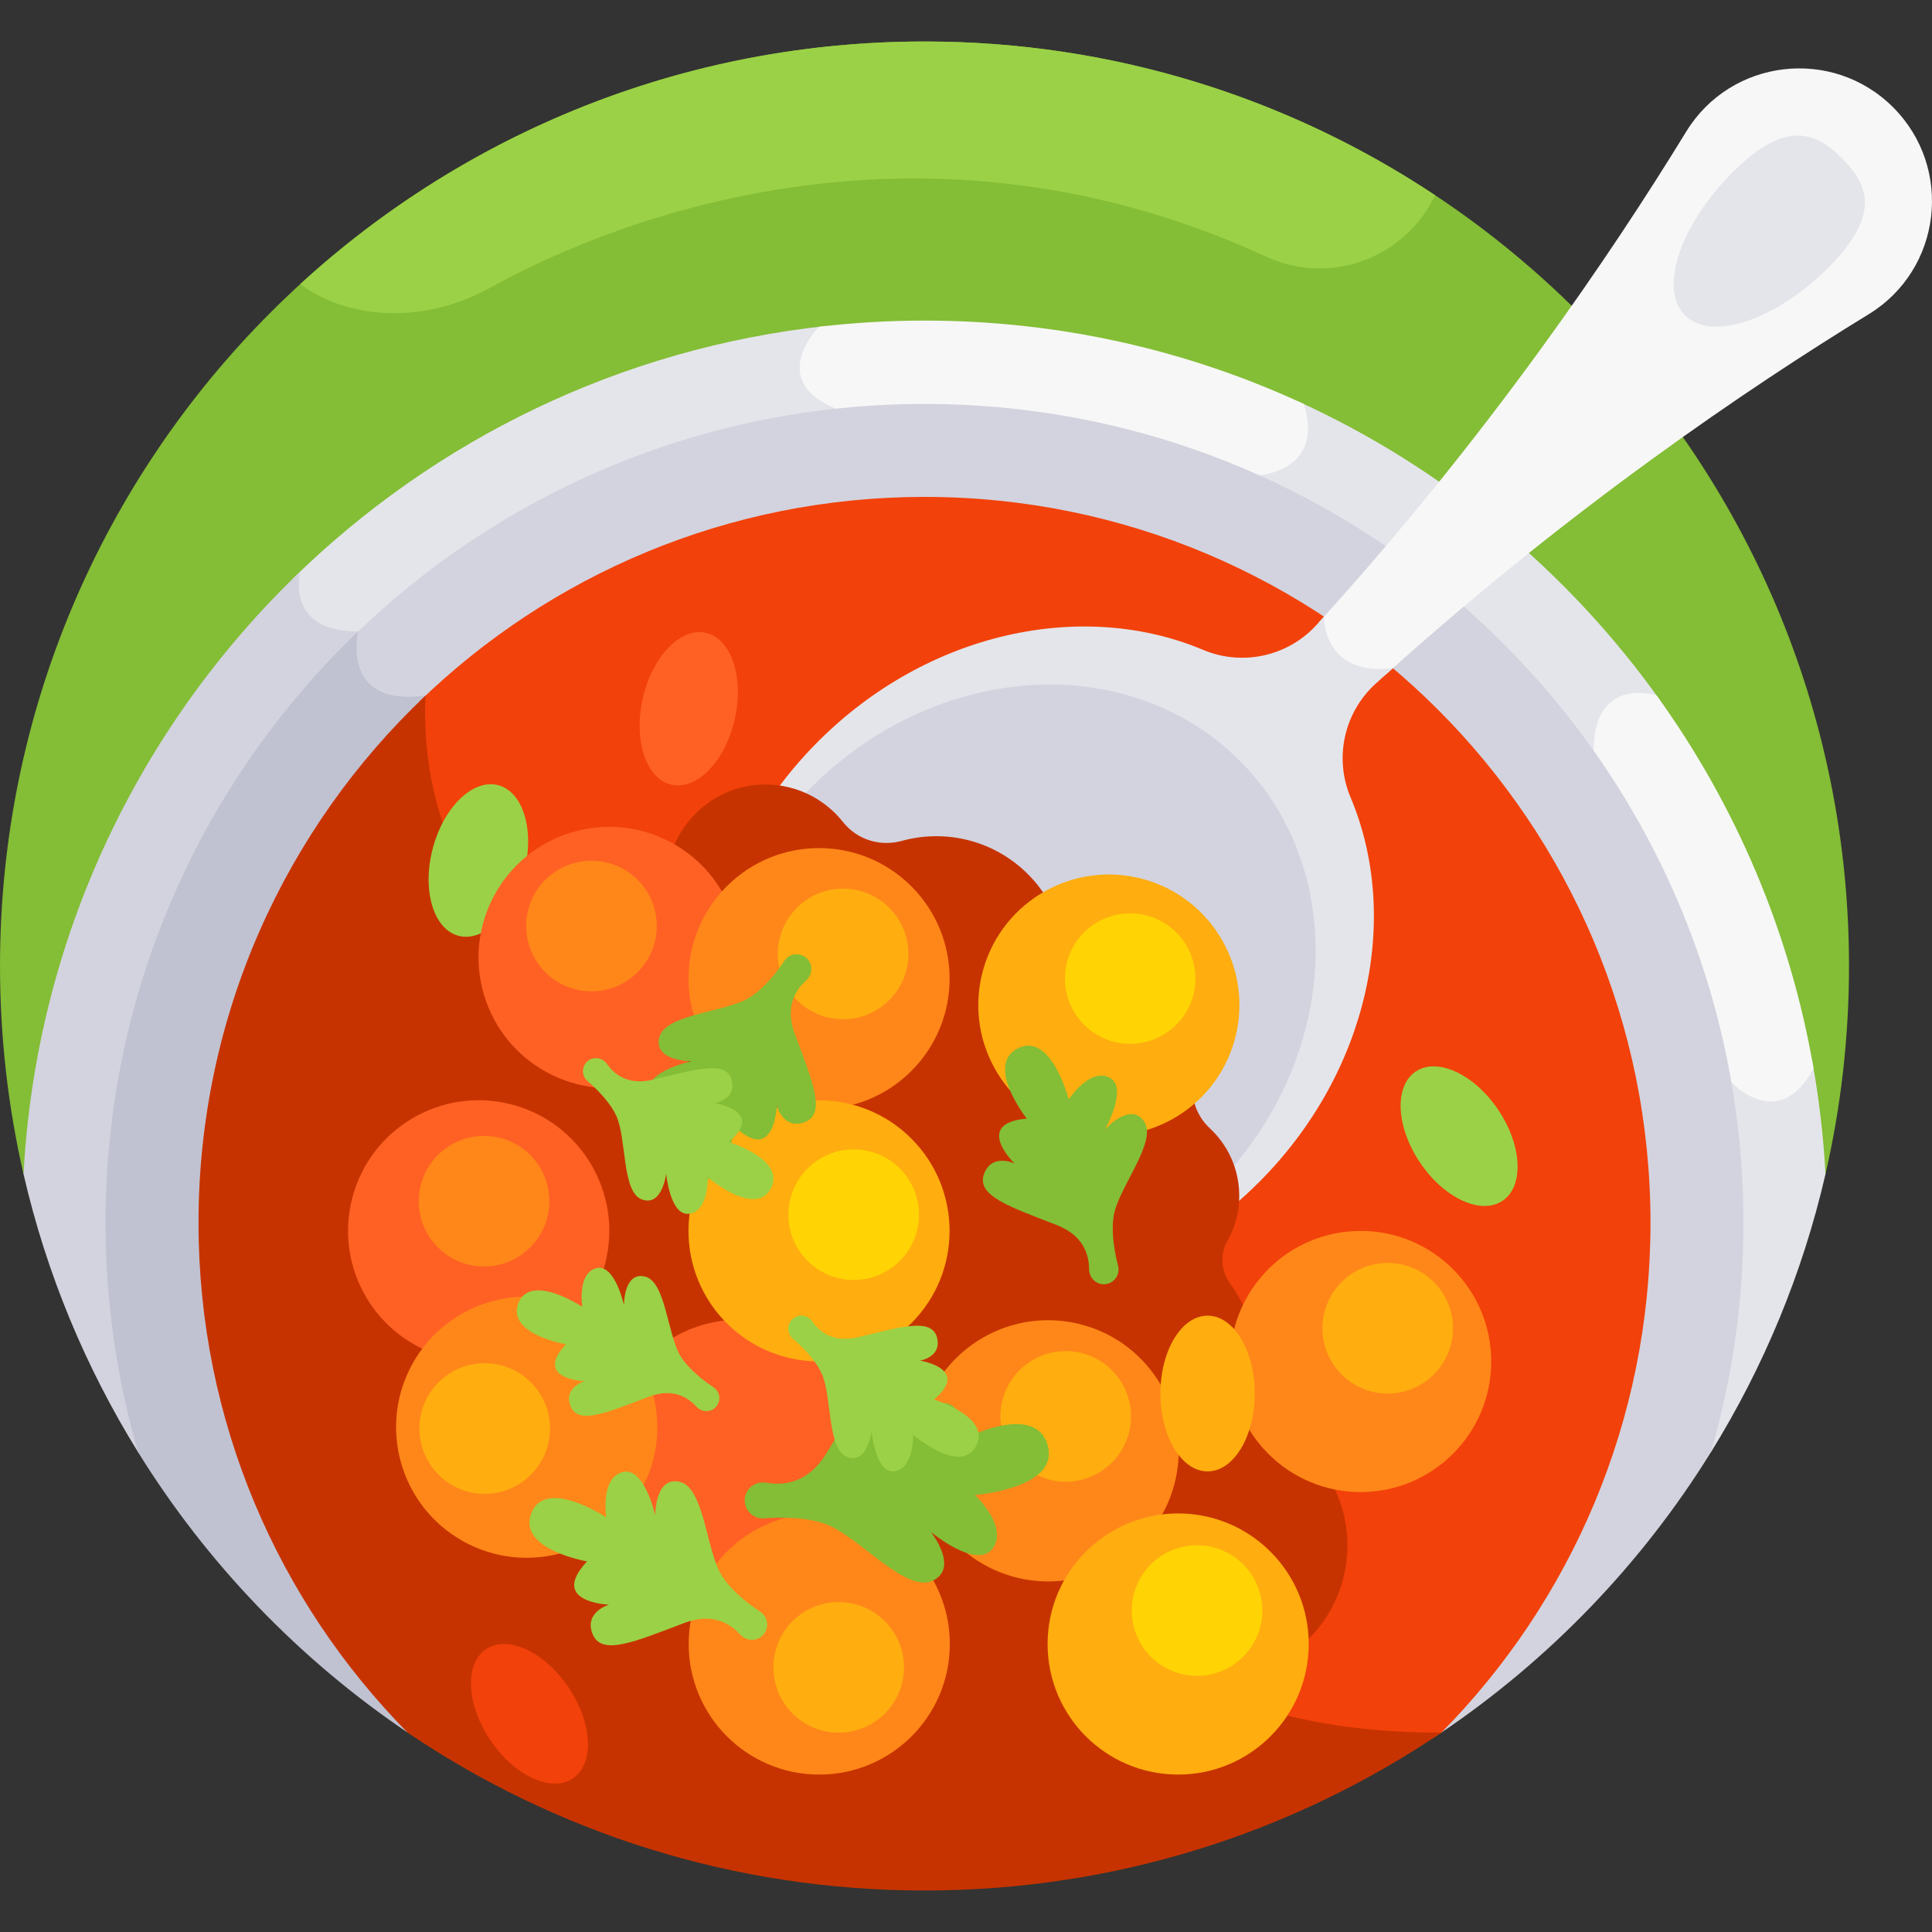 <?xml version="1.0" encoding="UTF-8"?> <svg xmlns="http://www.w3.org/2000/svg" id="Layer_1" height="512" viewBox="0 0 512 512" width="512"><rect x="0" y="0" width="512" height="512" fill="#333333" stroke="none"/><g><path d="m6.235 311.152h477.535c4.078-17.727 6.235-36.187 6.235-55.152 0-135.311-109.691-245.002-245.002-245.002h-.001c-135.311 0-245.002 109.691-245.002 245.002 0 18.965 2.157 37.425 6.235 55.152z" fill="#84bd36"></path><path d="m479.289 282.406c-2.557 4.819-5.569 7.487-8.954 7.933-4.969.652-9.487-3.624-10.275-4.415-2.098-3.922-36.225-68.029-36.225-86.987 0-5.864 1.475-9.914 4.385-12.037 4.221-3.082 10.288-1.188 10.348-1.17l.731.238.596-.438c-24.363-34.213-57.506-61.732-96.145-79.277.107.416.212.832.348 1.256 1.578 4.936 1.389 8.902-.564 11.788-2.902 4.286-8.919 5.052-9.821 5.144-4.194-.449-93.857-10.135-111.657-17.51-4.991-2.068-7.847-4.754-8.487-7.985-1.098-5.531 4.483-11.207 4.587-11.31l.083-.083.873-1.193c-54.788 5.903-104.03 30.305-141.354 66.844-.252 2.472-.151 6.608 2.491 10.065 2.585 3.381 6.911 5.242 12.875 5.542-.357 2.956-.48 8.899 3.326 13.059 3.111 3.4 8.07 4.787 14.752 4.136-.332 7.699-.207 37.235 19.43 56.275 13.429 13.02 33.063 18.164 58.368 15.298l81.082 86.286c-.581 3.769-2.809 20.965 1.133 41.007h182.182l.001.002c13.896-22.423 24.285-47.249 30.375-73.72-.55-10.327-1.768-20.476-3.587-30.414-.326.595-.624 1.152-.897 1.666z" fill="#e4e5ea"></path><g fill="#f7f7f7"><path d="m439.029 184.302c-.037-.012-16.695-5.406-16.695 14.634 0 20.063 36.503 87.881 36.503 87.881s12.577 13.617 21.772-3.698c-6.287-36.422-20.804-70.025-41.58-98.817z"></path><path d="m345.525 107.052c-30.559-14.179-64.616-22.094-100.523-22.094-9.448 0-18.762.565-27.924 1.631-.36.362-13.901 14.145 4.4 21.727 18.546 7.684 112.218 17.631 112.218 17.631s17.495-1.178 11.829-18.895z"></path></g><path d="m271.679 343.375-82.105-87.375c-83.951 10-76.769-71.702-76.769-71.702-22.72 3.299-17.922-16.945-17.922-16.945-19.457 0-15.394-15.619-15.315-15.914-42.502 40.743-69.994 97.02-73.333 159.713 6.09 26.471 16.479 51.297 30.375 73.72l.001-.002h236.058c-4.517-22.557-.99-41.495-.99-41.495z" fill="#d2d3de"></path><path d="m245.002 107.051c-59.152 0-112.766 23.675-151.912 62.054-.328 3.041-.329 8.734 3.358 12.764 3.111 3.4 8.07 4.787 14.752 4.136-.332 7.699-.207 37.235 19.43 56.275 13.429 13.02 33.063 18.164 58.368 15.298l81.082 86.286c-.974 6.314-6.579 50.287 19.952 82.223 15.118 18.198 37.71 29.274 67.331 33.082h24.588c28.74-19.416 53.142-44.767 71.443-74.298 5.619-19.29 8.632-39.69 8.632-60.794.001-119.861-97.165-217.026-217.024-217.026z" fill="#d2d3de"></path><path d="m381.952 459.168c-131.861-.013-110.272-115.793-110.272-115.793l-82.106-87.375c-83.951 10-76.769-71.702-76.769-71.702-22.702 3.296-17.93-16.911-17.923-16.943-41.229 39.503-66.905 95.112-66.905 156.721 0 21.104 3.014 41.504 8.632 60.794 18.301 29.531 42.703 54.883 71.443 74.298z" fill="#c0c2d1"></path><path d="m111.2 186.005c-.332 7.699-.207 37.235 19.43 56.275 13.429 13.02 33.063 18.164 58.368 15.298l81.082 86.286c-.974 6.314-6.579 50.287 19.952 82.223 18.722 22.536 48.901 34.153 89.706 34.563.746-.492 1.495-.98 2.235-1.48 34.266-34.739 55.423-82.442 55.423-135.092 0-106.256-86.138-192.394-192.394-192.394-52.09 0-99.335 20.71-133.977 54.334.06-.008.115-.007.175-.013z" fill="#f2410a"></path><path d="m271.679 343.375-82.105-87.375c-83.855 9.988-76.786-71.511-76.769-71.697-37.066 35.069-60.196 84.718-60.196 139.773 0 52.65 21.157 100.353 55.423 135.092 39.1 26.412 86.234 41.834 136.971 41.834h.001c50.736 0 97.87-15.422 136.971-41.834-131.887 0-110.296-115.793-110.296-115.793z" fill="#c73300"></path><ellipse cx="126.777" cy="228.108" fill="#9bd146" rx="20.637" ry="12.5" transform="matrix(.255 -.967 .967 .255 -126.134 292.464)"></ellipse><path d="m501.691 28.434c-16.077-16.077-42.976-12.92-54.844 6.473-19.743 32.261-52.463 80.613-97.379 130.07.237 2.321 1.159 6.673 4.691 9.911 3.139 2.877 7.554 4.155 13.129 3.838 48.709-43.92 96.135-75.989 127.93-95.447 19.393-11.869 22.55-38.768 6.473-54.845z" fill="#f7f7f7"></path><path d="m350.886 163.415-.004-.005c-.657.728-1.309 1.455-1.972 2.184-7.602 8.353-19.667 11.012-30.074 6.625-31.87-13.433-72.888-4.859-102.031 24.284-37.002 37.002-40.848 93.149-8.59 125.407s88.405 28.413 125.407-8.59c29.143-29.143 37.717-70.161 24.284-102.031-4.387-10.408-1.728-22.472 6.625-30.074 1.531-1.394 3.062-2.775 4.591-4.146-18.737 2.235-18.236-13.654-18.236-13.654z" fill="#e4e5ea"></path><ellipse cx="268.397" cy="261.728" fill="#d2d3de" rx="85.109" ry="75.255" transform="matrix(.707 -.707 .707 .707 -106.458 266.444)"></ellipse><path d="m337.913 378.369c-4.248-2.159-6.537-6.764-5.707-11.456.35-1.981.534-4.02.534-6.102 0-7.71-2.497-14.835-6.724-20.616-2.422-3.312-2.773-7.784-.745-11.351 1.594-2.804 2.644-5.943 2.999-9.273.865-8.112-2.249-15.529-7.633-20.541-3.159-2.941-4.888-7.087-4.517-11.387 1.287-14.941-9.261-28.519-23.786-31.241-5.39-1.01-9.735-4.957-11.286-10.217-4.198-14.241-17.37-24.581-32.91-24.581-3.164 0-6.227.43-9.134 1.233-5.764 1.592-11.878-.293-15.59-4.982-5.142-6.495-13.292-10.497-22.349-9.898-13.233.876-23.893 11.845-24.42 25.097-.076 1.917.054 3.79.369 5.6.903 5.182-.518 10.444-3.862 14.505-6.012 7.3-9.625 16.649-9.625 26.845 0 18.241 11.553 33.778 27.74 39.706 6.662 2.44 11.854 7.805 14.033 14.557 6.56 20.326 25.625 35.03 48.134 35.03 3.47 0 6.851-.367 10.125-1.033 2.894 13.333 13.383 23.828 26.713 26.73-2.256 4.913-3.418 10.433-3.144 16.254.828 17.628 14.989 32.09 32.599 33.242 20.392 1.334 37.348-14.811 37.348-34.916-.002-13.626-7.793-25.428-19.162-31.205z" fill="#c73300"></path><path d="m484.514 70.922c13.979-13.979 10.636-21.968 3.647-28.958-6.99-6.989-14.979-10.332-28.958 3.647s-19.645 30.977-12.656 37.967c6.99 6.989 23.988 1.323 37.967-12.656z" fill="#e4e5ea"></path><path d="m101.053 82.87c10.086.734 20.132-1.766 28.972-6.679 24.951-13.869 109.077-52.599 205.608-8.14 17.428 8.027 37.111-.234 44.677-16.313-38.772-25.735-85.285-40.74-135.307-40.74h-.001c-63.77 0-121.842 24.37-165.431 64.296 5.223 3.855 12.209 6.901 21.482 7.576z" fill="#9bd146"></path><circle cx="360.589" cy="360.81" fill="#ff8719" r="34.603"></circle><circle cx="367.756" cy="351.996" fill="#ffad0f" r="17.302"></circle><ellipse cx="293.983" cy="266.448" fill="#ffad0f" rx="34.603" ry="34.603" transform="matrix(.226 -.974 .974 .226 -32.103 492.476)"></ellipse><ellipse cx="277.619" cy="384.344" fill="#ff8719" rx="34.603" ry="34.603" transform="matrix(.214 -.977 .977 .214 -157.151 573.468)"></ellipse><ellipse cx="282.217" cy="375.198" fill="#ffad0f" rx="17.301" ry="17.301" transform="matrix(.232 -.973 .973 .232 -148.115 562.905)"></ellipse><ellipse cx="161.38" cy="253.603" fill="#ff6124" rx="34.603" ry="34.603" transform="matrix(.959 -.285 .285 .959 -65.603 56.533)"></ellipse><ellipse cx="126.777" cy="326.207" fill="#ff6124" rx="34.603" ry="34.603" transform="matrix(.248 -.969 .969 .248 -220.679 368.138)"></ellipse><ellipse cx="195.983" cy="384.344" fill="#ff6124" rx="34.603" ry="34.603" transform="matrix(.707 -.707 .707 .707 -214.37 251.153)"></ellipse><circle cx="312.222" cy="435.678" fill="#ffad0f" r="34.603"></circle><ellipse cx="316.972" cy="426.876" fill="#ffd304" rx="17.302" ry="17.301" transform="matrix(.953 -.304 .304 .953 -114.621 116.358)"></ellipse><circle cx="217.11" cy="435.678" fill="#ff8719" r="34.603"></circle><ellipse cx="139.451" cy="378.399" fill="#ff8719" rx="34.603" ry="34.603" transform="matrix(.532 -.847 .847 .532 -255.112 295.02)"></ellipse><ellipse cx="217.11" cy="259.355" fill="#ff8719" rx="34.603" ry="34.603" transform="matrix(.707 -.707 .707 .707 -119.802 229.483)"></ellipse><ellipse cx="223.353" cy="252.896" fill="#ffad0f" rx="17.301" ry="17.301" transform="matrix(.228 -.974 .974 .228 -73.817 412.687)"></ellipse><circle cx="156.753" cy="245.41" fill="#ff8719" r="17.301"></circle><ellipse cx="128.327" cy="318.352" fill="#ff8719" rx="17.301" ry="17.301" transform="matrix(.707 -.707 .707 .707 -187.523 183.984)"></ellipse><ellipse cx="217.11" cy="326.207" fill="#ffad0f" rx="34.603" ry="34.603" transform="matrix(.707 -.707 .707 .707 -167.074 249.064)"></ellipse><path d="m197.401 398.229c-.437-3.257 2.459-5.856 5.696-5.29 4.774.835 11.152.005 15.924-7.801 8.675-14.193 14.059-24.171 20.598-20.162 6.141 3.766 1.42 10.271 1.42 10.271s15.271-11.087 13.648 6.445c0 0 19.352-10.385 22.894 1.131 3.584 11.65-19.208 13.35-19.208 13.35s9.188 8.654 4.534 14.382c-4.316 5.312-16.196-4.559-16.196-4.559s7.602 9.569.423 12.923c-7.18 3.355-19.668-11.882-28.287-15.012-5.315-1.93-11.99-1.863-16.328-1.529-2.529.195-4.773-1.594-5.111-4.108z" fill="#84bd36"></path><path d="m213.12 253.452c2.315 1.364 2.524 4.539.525 6.335-2.948 2.648-5.637 7.169-3.027 14.181 4.745 12.749 8.442 21.252 2.561 23.431-5.524 2.047-7.322-4.275-7.322-4.275s-.584 15.421-11.039 5.521c0 0-3.097 17.691-12.292 14.151-9.302-3.581 1.118-19.096 1.118-19.096s-10.206 1.537-11.539-4.35c-1.236-5.459 11.113-8.112 11.113-8.112s-9.994.055-8.524-6.257c1.469-6.312 17.577-6.645 23.943-10.607 3.926-2.443 7.255-6.77 9.231-9.728 1.152-1.725 3.436-2.264 5.224-1.211z" fill="#84bd36"></path><path d="m293.698 340.155c-2.558.823-5.069-1.132-5.081-3.819-.018-3.963-1.608-8.977-8.581-11.689-12.678-4.931-21.488-7.822-19.206-13.664 2.143-5.488 8.061-2.628 8.061-2.628s-11.132-10.688 3.214-11.917c0 0-11.156-14.074-2.4-18.59 8.859-4.569 13.522 13.531 13.522 13.531s5.637-8.646 10.92-5.729c4.899 2.706-1.328 13.695-1.328 13.695s6.602-7.502 10.341-2.209c3.738 5.294-6.72 17.548-7.993 24.938-.785 4.557.234 9.92 1.13 13.363.523 2.008-.593 4.072-2.568 4.707z" fill="#84bd36"></path><g fill="#9bd146"><path d="m155.211 281.757c1.446-1.896 4.265-1.745 5.636.205 2.023 2.876 5.722 5.721 12.174 4.16 11.731-2.837 19.611-5.199 20.912.212 1.222 5.083-4.538 6-4.538 6s13.524 2.139 3.701 10.307c0 0 15.259 4.592 11.173 12.319-4.134 7.818-16.706-2.996-16.706-2.996s.279 9.154-5.047 9.708c-4.939.514-5.976-10.645-5.976-10.645s-1.004 8.81-6.41 6.851-4.003-16.185-6.824-22.21c-1.739-3.716-5.2-7.105-7.598-9.157-1.398-1.197-1.633-3.266-.517-4.73z"></path><path d="m209.626 350.003c1.446-1.896 4.265-1.745 5.636.205 2.023 2.876 5.722 5.721 12.174 4.16 11.731-2.837 19.611-5.199 20.912.212 1.221 5.082-4.538 6-4.538 6s13.524 2.139 3.701 10.307c0 0 15.259 4.592 11.173 12.319-4.134 7.818-16.706-2.996-16.706-2.996s.279 9.154-5.047 9.708c-4.939.514-5.976-10.645-5.976-10.645s-1.004 8.81-6.41 6.851-4.003-16.185-6.823-22.21c-1.739-3.716-5.2-7.105-7.598-9.157-1.398-1.197-1.633-3.266-.517-4.729z"></path><path d="m190.159 372.274c-1.199 2.061-4.015 2.261-5.618.496-2.364-2.603-6.388-4.967-12.596-2.618-11.289 4.271-18.815 7.592-20.777 2.384-1.843-4.892 3.758-6.517 3.758-6.517s-13.685-.444-4.951-9.768c0 0-15.711-2.663-12.615-10.838 3.132-8.271 16.948.901 16.948.901s-1.413-9.048 3.804-10.259c4.837-1.123 7.251 9.821 7.251 9.821s-.097-8.867 5.51-7.593c5.607 1.273 5.98 15.563 9.526 21.193 2.186 3.471 6.041 6.405 8.675 8.144 1.536 1.014 2.025 3.038 1.1 4.629z"></path><path d="m202.742 432.586c-1.407 2.418-4.712 2.653-6.593.582-2.774-3.055-7.496-5.829-14.782-3.073-13.248 5.012-22.08 8.909-24.382 2.798-2.162-5.741 4.41-7.648 4.41-7.648s-16.06-.522-5.81-11.463c0 0-18.437-3.126-14.803-12.719 3.676-9.706 19.889 1.057 19.889 1.057s-1.658-10.618 4.464-12.039c5.677-1.318 8.509 11.525 8.509 11.525s-.114-10.405 6.466-8.911 7.018 18.263 11.179 24.87c2.566 4.074 7.089 7.516 10.18 9.557 1.803 1.19 2.377 3.565 1.29 5.432z"></path></g><ellipse cx="320.025" cy="369.297" fill="#ffad0f" rx="12.5" ry="20.638"></ellipse><ellipse cx="386.619" cy="301.051" fill="#9bd146" rx="12.5" ry="20.637" transform="matrix(.83 -.558 .558 .83 -102.2 266.959)"></ellipse><ellipse cx="182.507" cy="187.675" fill="#ff6124" rx="20.638" ry="12.5" transform="matrix(.221 -.975 .975 .221 -40.793 324.306)"></ellipse><path d="m150.68 447.199c6.36 9.458 6.872 20.249 1.143 24.101s-15.529-.692-21.889-10.151c-6.36-9.458-6.872-20.249-1.143-24.101s15.529.693 21.889 10.151z" fill="#f2410a"></path><ellipse cx="299.671" cy="259.355" fill="#ffd304" rx="17.301" ry="17.301" transform="matrix(.635 -.772 .772 .635 -91.005 325.989)"></ellipse><ellipse cx="226.204" cy="321.688" fill="#ffd304" rx="17.301" ry="17.301" transform="matrix(.767 -.642 .642 .767 -153.784 220.393)"></ellipse><ellipse cx="128.327" cy="378.399" fill="#ffad0f" rx="17.301" ry="17.301" transform="matrix(.232 -.973 .973 .232 -269.499 415.654)"></ellipse><circle cx="222.266" cy="441.867" fill="#ffad0f" r="17.302"></circle></g></svg> 